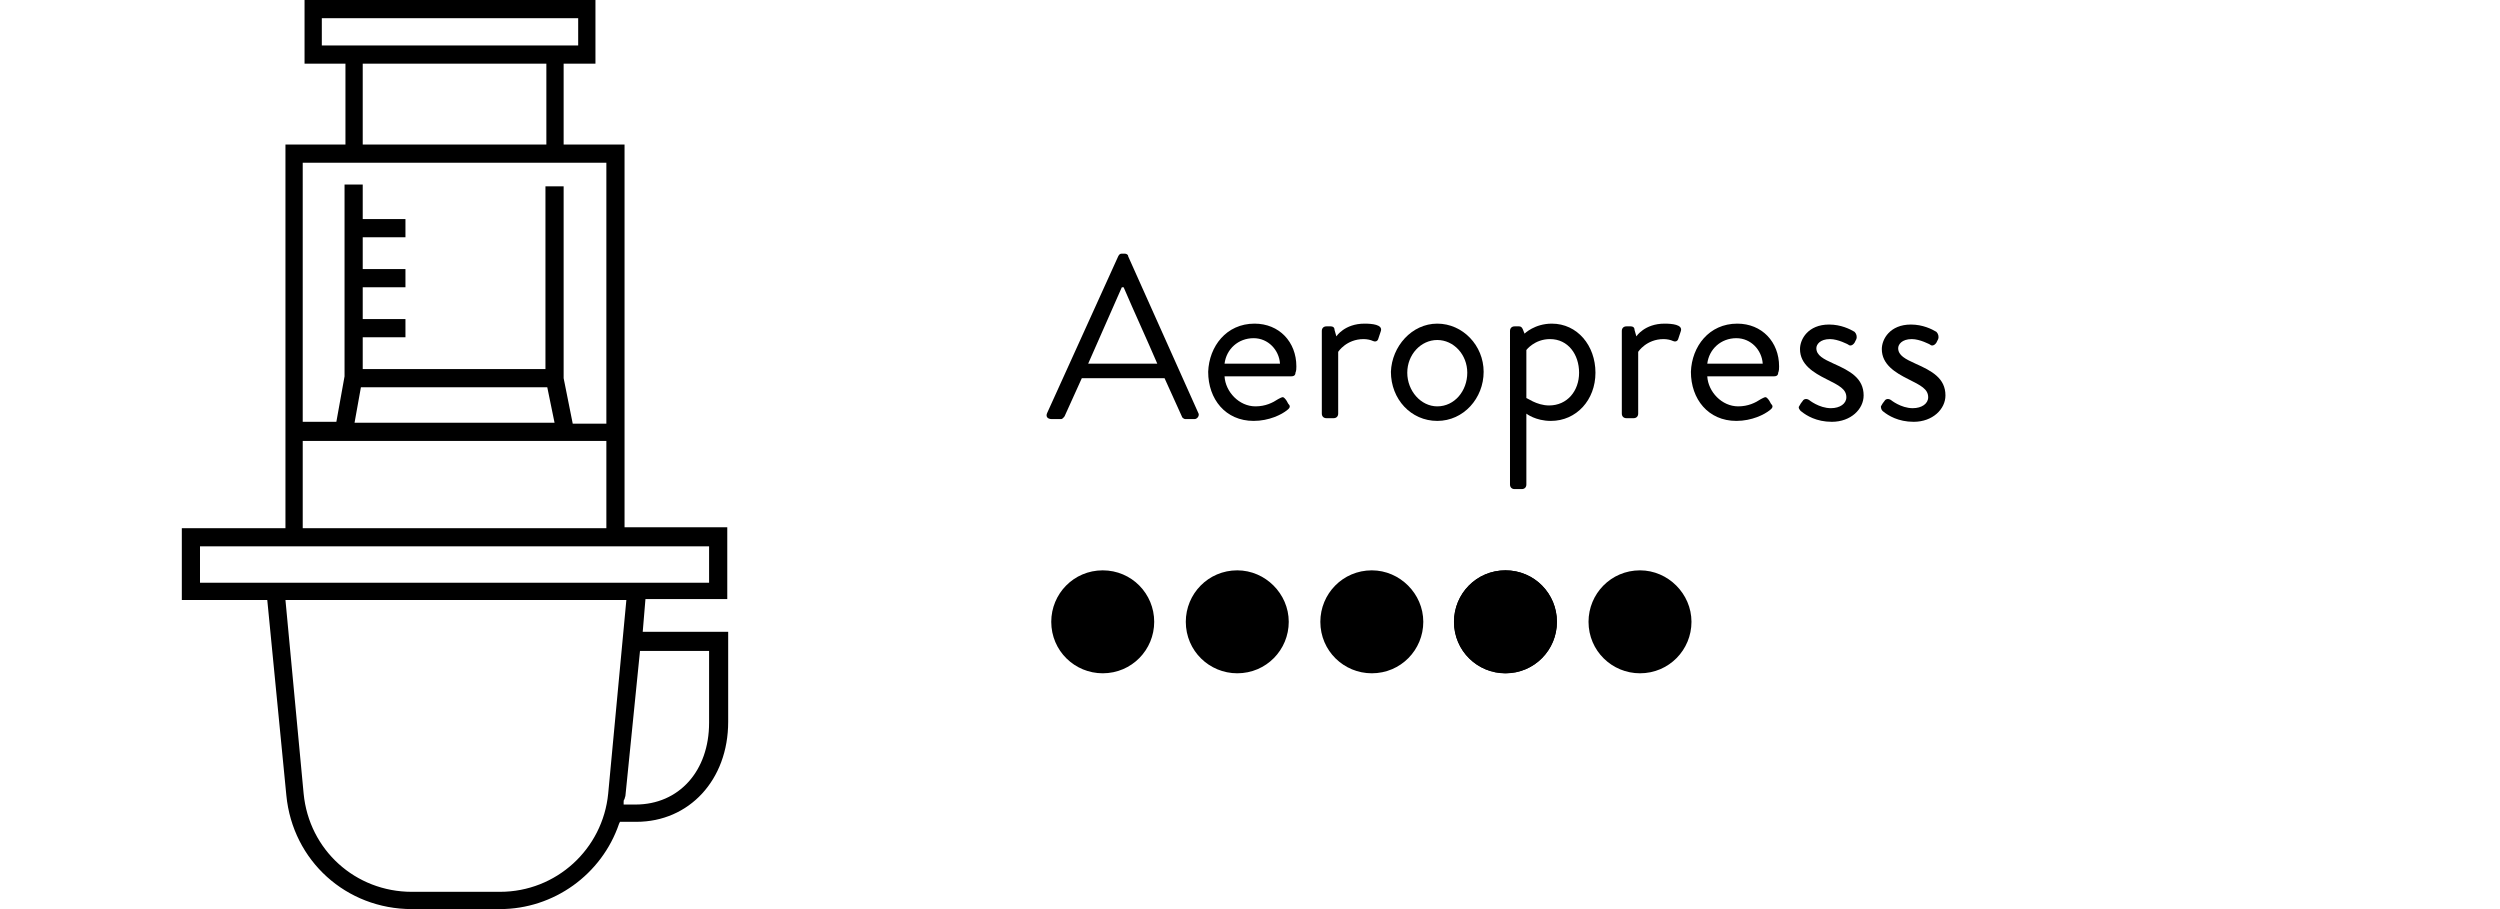 <?xml version="1.0" encoding="utf-8"?>
<!-- Generator: Adobe Illustrator 26.0.3, SVG Export Plug-In . SVG Version: 6.00 Build 0)  -->
<svg version="1.1" id="Ebene_1" xmlns="http://www.w3.org/2000/svg" xmlns:xlink="http://www.w3.org/1999/xlink" x="0px" y="0px"
	 viewBox="0 0 275 100" style="enable-background:new 0 0 275 100;" xml:space="preserve">
<style type="text/css">
	.st0{stroke:#000000;stroke-width:2.125;}
	.st1{enable-background:new    ;}
</style>
<g id="Bewertung">
	<path id="Pfad_202" class="st0" d="M121.3,63.8c-2.6,0-4.6,2.1-4.6,4.6c0,2.6,2.1,4.6,4.6,4.6l0,0c2.6,0,4.6-2.1,4.6-4.6
		C125.9,65.9,123.9,63.8,121.3,63.8z"/>
	<path id="Pfad_198" class="st0" d="M136.1,63.8c-2.6,0-4.6,2.1-4.6,4.6c0,2.6,2.1,4.6,4.6,4.6l0,0c2.6,0,4.6-2.1,4.6-4.6
		C140.7,65.9,138.6,63.8,136.1,63.8"/>
	<path id="Pfad_201" class="st0" d="M150.9,63.8c-2.6,0-4.6,2.1-4.6,4.6c0,2.6,2.1,4.6,4.6,4.6l0,0c2.6,0,4.6-2.1,4.6-4.6
		C155.5,65.9,153.4,63.8,150.9,63.8z"/>
	<path id="Pfad_196" class="st0" d="M165.6,63.8c-2.6,0-4.6,2.1-4.6,4.6c0,2.6,2.1,4.6,4.6,4.6l0,0c2.6,0,4.6-2.1,4.6-4.6
		C170.2,65.9,168.2,63.8,165.6,63.8"/>
	<path id="Pfad_197" class="st0" d="M165.6,63.8c-2.6,0-4.6,2.1-4.6,4.6c0,2.6,2.1,4.6,4.6,4.6l0,0c2.6,0,4.6-2.1,4.6-4.6
		C170.2,65.9,168.2,63.8,165.6,63.8z"/>
	<path id="Pfad_195" class="st0" d="M180.4,63.8c-2.6,0-4.6,2.1-4.6,4.6c0,2.6,2.1,4.6,4.6,4.6l0,0c2.6,0,4.6-2.1,4.6-4.6
		C185,65.9,182.9,63.8,180.4,63.8z"/>
</g>
<g id="Aeropress_00000021815637109191827110000013901049359952051124_">
	<path d="M20,66h9.4l2.1,21.5c0.7,7.2,6.6,12.5,13.8,12.5H55c5.9,0,11.2-3.8,13.1-9.4l0.1-0.2h1.8c5.8,0,10.1-4.6,10.1-11v-9.9h-9.4
		l0.3-3.6H80v-7.9H68.7V15.9H62V7h3.5V0H33.5V7H38v8.9h-6.6v42.2H20V66z M66.9,87.3c-0.6,6.1-5.7,10.8-11.9,10.8h-9.7
		c-6.2,0-11.3-4.6-11.9-10.8L31.4,66h37.5L66.9,87.3z M78,71.6v7.9c0,5.3-3.3,9-8.1,9h-1.3l0-0.3c0-0.1,0-0.2,0.1-0.3
		c0-0.1,0.1-0.3,0.1-0.4l1.6-15.9H78z M35.4,5V2h28.2v3C63.6,5,35.4,5,35.4,5z M60.1,7v8.9H39.9V7H60.1z M33.3,17.9h33.4v28.7H63
		l-1-5V20.5h-2v20.1H39.9v-3.5h4.7v-2h-4.7v-3.5h4.7v-2h-4.7v-3.5h4.7v-2h-4.7v-3.8h-2v21.1l-0.9,5h-3.7L33.3,17.9L33.3,17.9z
		 M66.7,48.5v9.6H33.3v-9.6H66.7z M39,46.5l0.7-3.9h20.5l0.8,3.9H39z M22,60.1h56v4H22V60.1z"/>
	<g class="st1">
		<path d="M115.2,45.4l7.8-17.2c0.1-0.2,0.2-0.3,0.4-0.3h0.3c0.2,0,0.4,0.1,0.4,0.3l7.7,17.2c0.2,0.3-0.1,0.7-0.4,0.7h-1
			c-0.2,0-0.4-0.2-0.4-0.3l-1.9-4.2h-9.1l-1.9,4.2c-0.1,0.1-0.2,0.3-0.4,0.3h-1C115.2,46.1,115,45.8,115.2,45.4z M127.3,40
			c-1.2-2.8-2.5-5.6-3.7-8.4h-0.2l-3.7,8.4H127.3z"/>
		<path d="M138,35.6c2.7,0,4.6,2,4.6,4.7c0,0.2,0,0.5-0.1,0.7c0,0.3-0.2,0.4-0.5,0.4h-7.3c0.1,1.7,1.6,3.3,3.4,3.3
			c1.1,0,1.9-0.4,2.5-0.8c0.4-0.2,0.5-0.3,0.7-0.1c0.2,0.2,0.3,0.4,0.4,0.6c0.2,0.2,0.3,0.4-0.1,0.7c-0.6,0.5-2,1.2-3.7,1.2
			c-3.1,0-5-2.4-5-5.4C133,38.1,134.9,35.6,138,35.6z M140.8,40c-0.1-1.5-1.3-2.8-2.9-2.8c-1.7,0-3,1.2-3.2,2.8H140.8z"/>
		<path d="M145.4,36.4c0-0.3,0.2-0.5,0.5-0.5h0.5c0.2,0,0.4,0.1,0.4,0.4L147,37c0,0,0.9-1.4,3.1-1.4c0.8,0,2,0.1,1.8,0.8l-0.3,0.9
			c-0.1,0.3-0.4,0.3-0.6,0.2c-0.2-0.1-0.6-0.2-1-0.2c-1.9,0-2.8,1.4-2.8,1.4v6.8c0,0.3-0.2,0.5-0.5,0.5h-0.8c-0.3,0-0.5-0.2-0.5-0.5
			V36.4z"/>
		<path d="M158.1,35.6c2.8,0,5.1,2.4,5.1,5.3c0,2.9-2.2,5.4-5.1,5.4s-5.1-2.4-5.1-5.4C153.1,38.1,155.3,35.6,158.1,35.6z
			 M158.1,44.7c1.9,0,3.3-1.7,3.3-3.7c0-2-1.5-3.6-3.3-3.6s-3.3,1.6-3.3,3.6C154.8,43,156.3,44.7,158.1,44.7z"/>
		<path d="M167.9,53.3c0,0.3-0.2,0.5-0.5,0.5h-0.8c-0.3,0-0.5-0.2-0.5-0.5V36.4c0-0.3,0.2-0.5,0.5-0.5h0.5c0.2,0,0.3,0.1,0.4,0.3
			l0.2,0.5c0,0,1.1-1.1,3-1.1c2.8,0,4.8,2.4,4.8,5.4c0,3-2.1,5.3-4.9,5.3c-1.7,0-2.7-0.8-2.7-0.8V53.3z M170.4,44.6
			c2,0,3.3-1.6,3.3-3.6c0-2-1.2-3.7-3.2-3.7c-1.7,0-2.6,1.2-2.6,1.2v5.3C167.9,43.7,169,44.6,170.4,44.6z"/>
		<path d="M178.4,36.4c0-0.3,0.2-0.5,0.5-0.5h0.5c0.2,0,0.4,0.1,0.4,0.4L180,37c0,0,0.9-1.4,3.1-1.4c0.8,0,2,0.1,1.8,0.8l-0.3,0.9
			c-0.1,0.3-0.4,0.3-0.6,0.2c-0.2-0.1-0.6-0.2-1-0.2c-1.9,0-2.8,1.4-2.8,1.4v6.8c0,0.3-0.2,0.5-0.5,0.5h-0.8c-0.3,0-0.5-0.2-0.5-0.5
			V36.4z"/>
		<path d="M191.1,35.6c2.7,0,4.6,2,4.6,4.7c0,0.2,0,0.5-0.1,0.7c0,0.3-0.2,0.4-0.5,0.4h-7.3c0.1,1.7,1.6,3.3,3.4,3.3
			c1.1,0,1.9-0.4,2.5-0.8c0.4-0.2,0.5-0.3,0.7-0.1c0.2,0.2,0.3,0.4,0.4,0.6c0.2,0.2,0.3,0.4-0.1,0.7c-0.6,0.5-2,1.2-3.7,1.2
			c-3.1,0-5-2.4-5-5.4C186.1,38.1,188,35.6,191.1,35.6z M193.9,40c-0.1-1.5-1.3-2.8-2.9-2.8c-1.7,0-3,1.2-3.2,2.8H193.9z"/>
		<path d="M197.9,44.7c0.1-0.2,0.3-0.5,0.4-0.6c0.1-0.2,0.4-0.3,0.7-0.1c0,0,1.1,0.9,2.4,0.9c1,0,1.7-0.5,1.7-1.2
			c0-0.9-0.8-1.3-2.2-2c-1.4-0.7-2.9-1.6-2.9-3.3c0-1.1,0.9-2.7,3.2-2.7c1.3,0,2.3,0.5,2.8,0.8c0.2,0.2,0.3,0.5,0.2,0.8l-0.2,0.4
			c-0.2,0.3-0.5,0.4-0.7,0.2c0,0-1.1-0.6-2-0.6c-1.1,0-1.5,0.6-1.5,1c0,0.8,0.8,1.2,1.9,1.7c1.8,0.8,3.3,1.6,3.3,3.5
			c0,1.5-1.4,2.9-3.5,2.9c-1.7,0-2.8-0.7-3.3-1.1C197.9,45.1,197.8,44.8,197.9,44.7z"/>
		<path d="M206.9,44.7c0.1-0.2,0.3-0.5,0.4-0.6c0.1-0.2,0.4-0.3,0.7-0.1c0,0,1.1,0.9,2.4,0.9c1,0,1.7-0.5,1.7-1.2
			c0-0.9-0.8-1.3-2.2-2c-1.4-0.7-2.9-1.6-2.9-3.3c0-1.1,0.9-2.7,3.2-2.7c1.3,0,2.3,0.5,2.8,0.8c0.2,0.2,0.3,0.5,0.2,0.8l-0.2,0.4
			c-0.2,0.3-0.5,0.4-0.7,0.2c0,0-1.1-0.6-2-0.6c-1.1,0-1.5,0.6-1.5,1c0,0.8,0.8,1.2,1.9,1.7c1.8,0.8,3.3,1.6,3.3,3.5
			c0,1.5-1.4,2.9-3.5,2.9c-1.7,0-2.8-0.7-3.3-1.1C206.9,45.1,206.9,44.8,206.9,44.7z"/>
	</g>
</g>
</svg>
